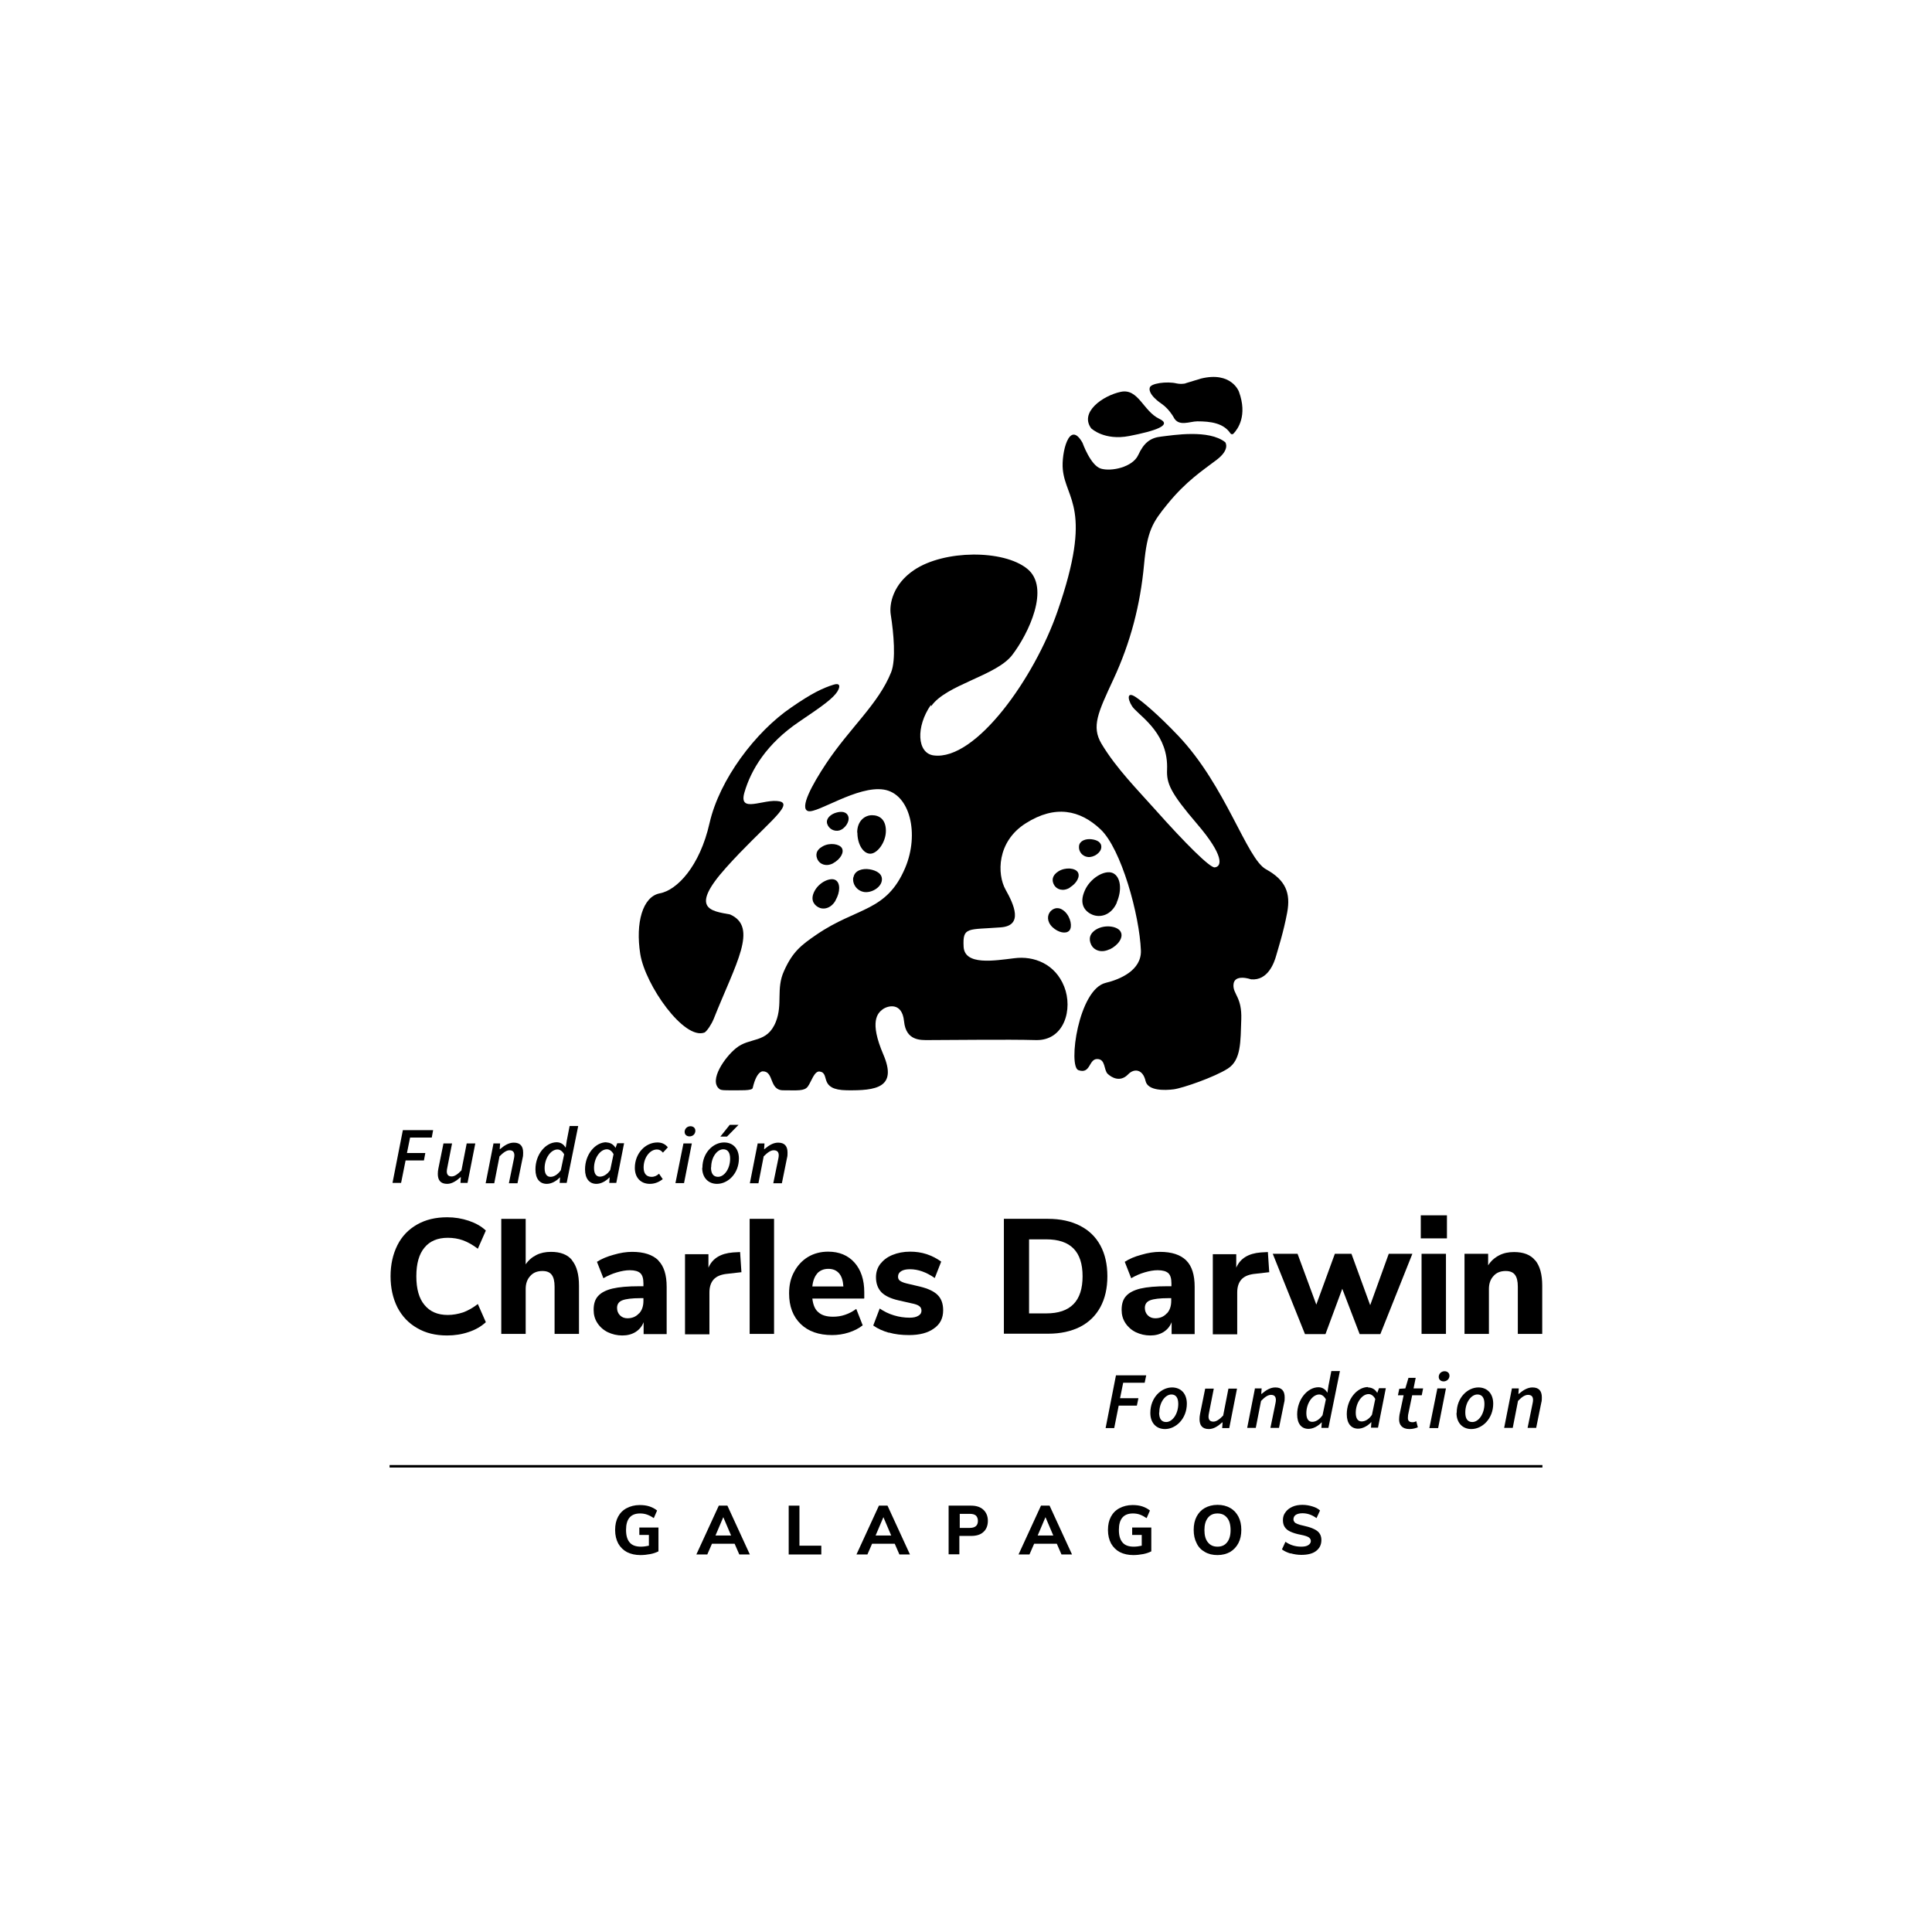 <svg fill="none" viewBox="0.0 0.0 243.0 243.0" height="243.0" width="243.0" xmlns="http://www.w3.org/2000/svg">
<g clip-path="url(#clip0_1394_6206)">
<path fill="black" d="M50.67 142.145H54.477L54.305 143.078H51.579L51.186 145.02H53.494L53.322 145.953H51.014L50.449 148.779H49.368L50.67 142.145Z"></path>
<path fill="black" d="M58.799 148.779H57.915L57.964 148.067H57.915C57.424 148.509 56.859 148.902 56.245 148.902C55.41 148.902 55.066 148.435 55.066 147.649C55.066 147.403 55.091 147.207 55.14 146.961L55.778 143.815H56.859L56.27 146.813C56.221 147.059 56.196 147.182 56.196 147.329C56.196 147.747 56.392 147.968 56.81 147.968C57.154 147.968 57.547 147.723 58.038 147.206L58.701 143.815H59.782L58.799 148.804V148.779Z"></path>
<path fill="black" d="M62.017 143.816H62.901L62.852 144.528H62.901C63.417 144.086 63.981 143.717 64.62 143.717C65.455 143.717 65.799 144.184 65.799 144.97C65.799 145.216 65.799 145.413 65.725 145.683L65.087 148.828H64.006L64.62 145.831C64.669 145.609 64.694 145.462 64.694 145.315C64.694 144.897 64.497 144.676 64.08 144.676C63.736 144.676 63.343 144.921 62.827 145.437L62.164 148.828H61.084L62.066 143.84L62.017 143.816Z"></path>
<path fill="black" d="M71.3 143.398L71.644 141.628H72.725L71.275 148.779H70.391L70.441 148.091H70.416C69.949 148.583 69.335 148.902 68.77 148.902C67.886 148.902 67.346 148.263 67.346 147.084C67.346 145.167 68.648 143.668 70.023 143.668C70.514 143.668 70.907 143.938 71.128 144.331H71.153L71.3 143.373V143.398ZM70.539 147.182L70.956 145.191C70.735 144.774 70.416 144.577 70.121 144.577C69.286 144.577 68.5 145.658 68.5 146.936C68.5 147.673 68.795 148.017 69.237 148.017C69.655 148.017 70.121 147.772 70.539 147.182Z"></path>
<path fill="black" d="M76.261 143.693C76.752 143.693 77.195 143.963 77.415 144.381L77.637 143.791H78.496L77.514 148.779H76.63L76.679 148.091H76.654C76.188 148.583 75.574 148.902 75.009 148.902C74.149 148.902 73.584 148.263 73.584 147.084C73.584 145.167 74.886 143.668 76.261 143.668M76.752 147.157L77.17 145.167C76.949 144.749 76.63 144.553 76.335 144.553C75.5 144.553 74.714 145.634 74.714 146.912C74.714 147.649 75.009 147.993 75.451 147.993C75.868 147.993 76.359 147.747 76.752 147.157Z"></path>
<path fill="black" d="M82.696 143.693C83.31 143.693 83.728 143.963 83.998 144.307L83.384 144.971C83.138 144.7 82.942 144.578 82.622 144.578C81.738 144.578 80.952 145.61 80.952 146.838C80.952 147.6 81.296 148.018 81.959 148.018C82.352 148.018 82.647 147.846 82.892 147.625L83.359 148.313C82.991 148.583 82.475 148.902 81.738 148.902C80.633 148.902 79.847 148.165 79.847 146.887C79.847 145.094 81.149 143.693 82.696 143.693Z"></path>
<path fill="black" d="M85.938 143.815H87.018L86.036 148.804H84.955L85.962 143.815H85.938ZM86.11 142.365C86.11 141.972 86.429 141.653 86.846 141.653C87.166 141.653 87.46 141.849 87.46 142.218C87.46 142.636 87.141 142.931 86.724 142.931C86.404 142.931 86.11 142.734 86.11 142.365Z"></path>
<path fill="black" d="M88.345 146.887C88.345 144.97 89.72 143.693 91.071 143.693C92.201 143.693 92.937 144.479 92.937 145.708C92.937 147.6 91.562 148.902 90.187 148.902C89.081 148.902 88.32 148.116 88.32 146.887M89.425 146.838C89.425 147.6 89.72 148.017 90.309 148.017C91.095 148.017 91.832 147.01 91.832 145.732C91.832 144.97 91.537 144.553 90.972 144.553C90.187 144.553 89.45 145.56 89.45 146.813M91.783 141.481H92.888L91.439 142.955H90.604L91.783 141.481Z"></path>
<path fill="black" d="M95.271 143.816H96.155L96.106 144.528H96.155C96.671 144.086 97.235 143.717 97.874 143.717C98.709 143.717 99.053 144.184 99.053 144.97C99.053 145.216 99.053 145.413 98.979 145.683L98.341 148.828H97.26L97.874 145.831C97.923 145.609 97.948 145.462 97.948 145.315C97.948 144.897 97.751 144.676 97.309 144.676C96.965 144.676 96.572 144.921 96.056 145.437L95.393 148.828H94.313L95.295 143.84L95.271 143.816Z"></path>
<path fill="black" d="M52.463 167.037C51.383 166.423 50.572 165.563 49.983 164.433C49.418 163.302 49.123 162 49.123 160.526C49.123 159.051 49.418 157.749 49.983 156.618C50.547 155.488 51.383 154.628 52.463 154.014C53.544 153.399 54.796 153.104 56.245 153.104C57.203 153.104 58.087 153.252 58.971 153.547C59.831 153.842 60.543 154.235 61.108 154.775L60.101 157.061C59.487 156.594 58.849 156.225 58.235 156.004C57.621 155.783 56.982 155.685 56.319 155.685C55.042 155.685 54.059 156.102 53.396 156.913C52.709 157.724 52.365 158.928 52.365 160.526C52.365 162.123 52.709 163.327 53.396 164.138C54.084 164.973 55.042 165.391 56.319 165.391C56.982 165.391 57.621 165.268 58.235 165.072C58.849 164.85 59.463 164.506 60.101 164.015L61.108 166.3C60.543 166.816 59.856 167.234 58.971 167.529C58.112 167.824 57.203 167.971 56.245 167.971C54.796 167.971 53.544 167.676 52.463 167.037Z"></path>
<path fill="black" d="M71.939 158.51C72.528 159.223 72.823 160.28 72.823 161.705V167.774H69.753V161.828C69.753 161.14 69.63 160.648 69.385 160.329C69.139 160.009 68.746 159.862 68.23 159.862C67.592 159.862 67.076 160.058 66.707 160.476C66.314 160.894 66.118 161.434 66.118 162.122V167.774H63.048V153.301H66.118V159.026C66.462 158.51 66.928 158.117 67.469 157.847C68.009 157.576 68.623 157.454 69.311 157.454C70.49 157.454 71.398 157.798 71.963 158.51"></path>
<path fill="black" d="M82.794 158.535C83.507 159.247 83.85 160.353 83.85 161.852V167.799H80.952V166.3C80.756 166.816 80.412 167.234 79.945 167.529C79.479 167.823 78.914 167.971 78.275 167.971C77.612 167.971 76.998 167.823 76.433 167.553C75.893 167.283 75.451 166.89 75.132 166.398C74.812 165.907 74.665 165.366 74.665 164.752C74.665 164.015 74.837 163.425 75.23 163.007C75.598 162.589 76.212 162.27 77.023 162.073C77.858 161.877 78.963 161.778 80.412 161.778H80.928V161.41C80.928 160.82 80.805 160.378 80.535 160.132C80.265 159.886 79.823 159.763 79.209 159.763C78.717 159.763 78.177 159.862 77.588 160.034C76.998 160.206 76.433 160.452 75.893 160.771L75.082 158.707C75.647 158.338 76.36 158.043 77.17 157.822C78.005 157.576 78.766 157.454 79.503 157.454C81.001 157.454 82.082 157.822 82.794 158.51M80.387 165.194C80.756 164.801 80.928 164.26 80.928 163.621V163.277H80.584C79.479 163.277 78.717 163.376 78.275 163.548C77.833 163.72 77.612 164.039 77.612 164.506C77.612 164.875 77.735 165.194 77.981 165.44C78.226 165.686 78.545 165.808 78.914 165.808C79.503 165.808 79.995 165.612 80.363 165.194"></path>
<path fill="black" d="M93.281 160.009L91.562 160.206C90.702 160.279 90.113 160.525 89.744 160.943C89.401 161.336 89.229 161.877 89.229 162.565V167.823H86.159V157.748H89.106V159.444C89.597 158.289 90.629 157.65 92.2 157.527L93.085 157.478L93.256 160.034L93.281 160.009Z"></path>
<path fill="black" d="M97.358 153.301H94.288V167.774H97.358V153.301Z"></path>
<path fill="black" d="M108.656 163.326H102.172C102.27 164.137 102.516 164.727 102.958 165.071C103.375 165.44 103.989 165.612 104.775 165.612C105.291 165.612 105.807 165.538 106.298 165.366C106.814 165.194 107.256 164.948 107.698 164.629L108.508 166.693C108.017 167.086 107.428 167.381 106.74 167.602C106.052 167.823 105.34 167.921 104.652 167.921C102.982 167.921 101.656 167.455 100.698 166.521C99.74 165.587 99.249 164.309 99.249 162.687C99.249 161.655 99.446 160.746 99.888 159.96C100.305 159.173 100.895 158.535 101.632 158.092C102.368 157.65 103.228 157.429 104.161 157.429C105.561 157.429 106.666 157.896 107.477 158.805C108.287 159.714 108.705 160.967 108.705 162.54V163.302L108.656 163.326ZM102.81 160.156C102.467 160.525 102.246 161.09 102.172 161.803H106.077C106.028 161.066 105.856 160.525 105.537 160.156C105.217 159.788 104.775 159.591 104.186 159.591C103.596 159.591 103.154 159.788 102.786 160.156"></path>
<path fill="black" d="M111.799 167.627C111.038 167.405 110.375 167.11 109.834 166.717L110.645 164.579C111.185 164.948 111.774 165.243 112.438 165.44C113.076 165.636 113.739 165.734 114.402 165.734C114.869 165.734 115.237 165.661 115.507 165.489C115.778 165.341 115.9 165.12 115.9 164.85C115.9 164.604 115.802 164.407 115.63 164.285C115.458 164.137 115.115 164.014 114.599 163.916L112.978 163.547C112.02 163.326 111.308 162.982 110.866 162.54C110.424 162.073 110.178 161.459 110.178 160.648C110.178 160.009 110.35 159.468 110.718 158.977C111.087 158.51 111.578 158.117 112.241 157.846C112.904 157.576 113.641 157.429 114.476 157.429C115.188 157.429 115.9 157.527 116.564 157.748C117.227 157.969 117.841 158.289 118.381 158.682L117.571 160.746C116.514 160.009 115.483 159.64 114.451 159.64C113.985 159.64 113.616 159.714 113.346 159.886C113.076 160.058 112.953 160.279 112.953 160.574C112.953 160.795 113.027 160.967 113.199 161.09C113.371 161.213 113.641 161.336 114.058 161.434L115.729 161.827C116.736 162.073 117.472 162.417 117.939 162.884C118.406 163.351 118.627 163.99 118.627 164.801C118.627 165.784 118.258 166.545 117.472 167.086C116.711 167.651 115.655 167.921 114.329 167.921C113.395 167.921 112.56 167.823 111.799 167.602"></path>
<path fill="black" d="M126.265 153.3H131.816C133.363 153.3 134.714 153.595 135.819 154.161C136.949 154.726 137.808 155.561 138.398 156.642C138.987 157.724 139.282 159.026 139.282 160.525C139.282 162.024 138.987 163.326 138.398 164.407C137.808 165.489 136.949 166.324 135.843 166.889C134.714 167.455 133.387 167.749 131.816 167.749H126.265V153.276V153.3ZM131.595 165.194C134.64 165.194 136.163 163.646 136.163 160.525C136.163 157.404 134.64 155.881 131.595 155.881H129.433V165.194H131.595Z"></path>
<path fill="black" d="M149.203 158.535C149.916 159.247 150.26 160.353 150.26 161.852V167.799H147.361V166.3C147.165 166.816 146.821 167.234 146.355 167.529C145.888 167.823 145.323 167.971 144.684 167.971C144.021 167.971 143.407 167.823 142.843 167.553C142.302 167.283 141.86 166.89 141.541 166.398C141.222 165.907 141.074 165.366 141.074 164.752C141.074 164.015 141.246 163.425 141.639 163.007C142.007 162.589 142.621 162.27 143.432 162.073C144.267 161.877 145.372 161.778 146.821 161.778H147.337V161.41C147.337 160.82 147.214 160.378 146.944 160.132C146.674 159.886 146.232 159.763 145.593 159.763C145.102 159.763 144.562 159.862 143.972 160.034C143.383 160.206 142.818 160.452 142.278 160.771L141.467 158.707C142.032 158.338 142.72 158.043 143.555 157.822C144.39 157.576 145.151 157.454 145.888 157.454C147.386 157.454 148.467 157.822 149.179 158.51M146.772 165.194C147.14 164.801 147.312 164.26 147.312 163.621V163.277H146.969C145.863 163.277 145.102 163.376 144.66 163.548C144.218 163.72 143.997 164.039 143.997 164.506C143.997 164.875 144.12 165.194 144.365 165.44C144.611 165.686 144.93 165.808 145.298 165.808C145.888 165.808 146.379 165.612 146.747 165.194"></path>
<path fill="black" d="M159.666 160.009L157.947 160.206C157.087 160.279 156.498 160.525 156.129 160.943C155.785 161.336 155.613 161.877 155.613 162.565V167.823H152.543V157.748H155.491V159.444C155.982 158.289 157.013 157.65 158.585 157.527L159.469 157.478L159.641 160.034L159.666 160.009Z"></path>
<path fill="black" d="M174.671 157.699H177.643L173.615 167.799H171.012L168.826 162.098L166.714 167.799H164.135L160.083 157.699H163.202L165.56 164.088L167.893 157.699H169.981L172.338 164.162L174.671 157.699Z"></path>
<path fill="black" d="M178.7 152.858H181.991V155.758H178.7V152.858ZM178.798 157.699H181.868V167.774H178.798V157.699Z"></path>
<path fill="black" d="M193.092 158.51C193.681 159.223 193.976 160.279 193.976 161.705V167.774H190.906V161.827C190.906 161.139 190.783 160.648 190.538 160.328C190.292 160.009 189.899 159.862 189.383 159.862C188.745 159.862 188.229 160.058 187.861 160.476C187.468 160.894 187.271 161.434 187.271 162.122V167.774H184.201V157.699H187.173V159.149C187.517 158.608 187.983 158.191 188.548 157.896C189.113 157.601 189.727 157.478 190.439 157.478C191.618 157.478 192.527 157.822 193.092 158.535"></path>
<path fill="black" d="M140.362 172.984H144.168L143.972 173.918H141.27L140.877 175.859H143.186L142.99 176.793H140.706L140.141 179.619H139.06L140.362 172.984Z"></path>
<path fill="black" d="M144.685 177.702C144.685 175.785 146.06 174.507 147.411 174.507C148.54 174.507 149.277 175.294 149.277 176.547C149.277 178.439 147.902 179.741 146.527 179.741C145.421 179.741 144.685 178.955 144.685 177.726M145.79 177.677C145.79 178.439 146.084 178.857 146.674 178.857C147.46 178.857 148.197 177.849 148.197 176.571C148.197 175.81 147.902 175.392 147.337 175.392C146.551 175.392 145.814 176.399 145.814 177.653"></path>
<path fill="black" d="M154.606 179.618H153.722L153.771 178.905H153.722C153.231 179.348 152.666 179.741 152.052 179.741C151.217 179.741 150.873 179.274 150.873 178.488C150.873 178.267 150.898 178.045 150.947 177.8L151.585 174.654H152.666L152.076 177.652C152.027 177.898 152.003 178.021 152.003 178.168C152.003 178.586 152.199 178.807 152.617 178.807C152.961 178.807 153.354 178.561 153.845 178.045L154.508 174.654H155.588L154.606 179.643V179.618Z"></path>
<path fill="black" d="M157.799 174.63H158.684L158.635 175.318H158.684C159.199 174.876 159.764 174.507 160.403 174.507C161.238 174.507 161.582 174.974 161.582 175.761C161.582 175.982 161.582 176.203 161.508 176.449L160.869 179.594H159.789L160.403 176.596C160.452 176.375 160.476 176.227 160.476 176.08C160.476 175.662 160.28 175.441 159.862 175.441C159.519 175.441 159.126 175.662 158.61 176.203L157.947 179.594H156.866L157.849 174.606L157.799 174.63Z"></path>
<path fill="black" d="M167.107 174.213L167.451 172.443H168.532L167.083 179.594H166.199L166.248 178.906H166.223C165.757 179.398 165.143 179.717 164.578 179.717C163.694 179.717 163.153 179.078 163.153 177.899C163.153 176.006 164.455 174.483 165.83 174.483C166.322 174.483 166.714 174.753 166.935 175.146H166.96L167.107 174.188V174.213ZM166.346 177.997L166.764 176.006C166.543 175.589 166.223 175.392 165.929 175.392C165.094 175.392 164.308 176.473 164.308 177.751C164.308 178.488 164.602 178.832 165.044 178.832C165.462 178.832 165.929 178.587 166.346 177.997Z"></path>
<path fill="black" d="M172.069 174.508C172.56 174.508 173.002 174.778 173.223 175.196L173.444 174.606H174.304L173.321 179.57H172.437L172.486 178.882H172.462C171.995 179.373 171.381 179.693 170.816 179.693C169.956 179.693 169.392 179.054 169.392 177.874C169.392 175.982 170.693 174.458 172.069 174.458M172.56 177.948L172.977 175.957C172.756 175.54 172.437 175.343 172.142 175.343C171.307 175.343 170.521 176.424 170.521 177.702C170.521 178.439 170.816 178.783 171.258 178.783C171.676 178.783 172.167 178.538 172.56 177.948Z"></path>
<path fill="black" d="M176.538 175.49H175.826L175.998 174.679L176.759 174.63L177.152 173.303H178.061L177.791 174.63H178.994L178.822 175.49H177.619L177.103 177.972C177.103 177.972 177.079 178.218 177.079 178.341C177.079 178.709 177.251 178.881 177.668 178.881C177.84 178.881 177.987 178.832 178.135 178.758L178.331 179.52C178.086 179.618 177.742 179.741 177.275 179.741C176.342 179.741 175.974 179.201 175.974 178.537C175.974 178.341 175.998 178.144 176.023 177.948L176.538 175.515V175.49Z"></path>
<path fill="black" d="M180.787 174.63H181.867L180.885 179.619H179.78L180.787 174.63ZM180.959 173.18C180.959 172.787 181.278 172.468 181.695 172.468C182.015 172.468 182.309 172.664 182.309 173.033C182.309 173.426 181.99 173.746 181.573 173.746C181.253 173.746 180.959 173.549 180.959 173.18Z"></path>
<path fill="black" d="M183.218 177.702C183.218 175.785 184.594 174.507 185.945 174.507C187.074 174.507 187.811 175.294 187.811 176.547C187.811 178.439 186.436 179.741 185.06 179.741C183.955 179.741 183.194 178.955 183.194 177.726M184.299 177.677C184.299 178.439 184.594 178.857 185.183 178.857C185.969 178.857 186.706 177.849 186.706 176.571C186.706 175.81 186.411 175.392 185.822 175.392C185.036 175.392 184.299 176.399 184.299 177.653"></path>
<path fill="black" d="M190.144 174.63H191.028L190.979 175.318H191.028C191.544 174.876 192.109 174.507 192.748 174.507C193.583 174.507 193.927 174.974 193.927 175.761C193.927 175.982 193.927 176.203 193.853 176.449L193.214 179.594H192.134L192.748 176.596C192.797 176.375 192.821 176.227 192.821 176.08C192.821 175.662 192.625 175.441 192.183 175.441C191.839 175.441 191.446 175.662 190.93 176.203L190.267 179.594H189.187L190.169 174.606L190.144 174.63Z"></path>
<path fill="black" d="M82.819 192.126V195.124C82.524 195.272 82.18 195.394 81.787 195.468C81.394 195.542 80.977 195.591 80.559 195.591C79.921 195.591 79.356 195.468 78.865 195.222C78.398 194.977 78.03 194.608 77.76 194.141C77.514 193.674 77.367 193.109 77.367 192.446C77.367 191.782 77.49 191.242 77.735 190.775C77.981 190.308 78.349 189.939 78.816 189.693C79.282 189.448 79.823 189.3 80.461 189.3C80.903 189.3 81.321 189.349 81.689 189.472C82.058 189.595 82.377 189.767 82.647 189.988L82.23 190.947C81.959 190.75 81.665 190.603 81.394 190.504C81.124 190.406 80.83 190.357 80.51 190.357C79.332 190.357 78.742 191.045 78.742 192.421C78.742 193.134 78.889 193.65 79.209 194.018C79.503 194.362 79.97 194.534 80.609 194.534C80.952 194.534 81.272 194.485 81.615 194.411V193.06H80.412V192.126H82.819Z"></path>
<path fill="black" d="M92.987 195.517L92.397 194.165H89.548L88.959 195.517H87.584L90.408 189.374H91.489L94.313 195.517H92.962H92.987ZM89.99 193.133H91.955L90.973 190.823L89.99 193.133Z"></path>
<path fill="black" d="M99.2 195.517V189.374H100.551V194.411H103.301V195.517H99.2Z"></path>
<path fill="black" d="M113.125 195.517L112.536 194.165H109.687L109.098 195.517H107.722L110.547 189.374H111.627L114.452 195.517H113.101H113.125ZM110.129 193.133H112.094L111.111 190.823L110.129 193.133Z"></path>
<path fill="black" d="M119.314 189.374H122.139C122.802 189.374 123.317 189.546 123.686 189.89C124.054 190.234 124.251 190.701 124.251 191.29C124.251 191.88 124.054 192.372 123.686 192.691C123.317 193.035 122.802 193.183 122.139 193.183H120.665V195.492H119.314V189.349V189.374ZM121.967 192.175C122.654 192.175 122.998 191.88 122.998 191.29C122.998 190.996 122.9 190.774 122.753 190.627C122.581 190.479 122.335 190.406 121.991 190.406H120.714V192.175H121.991H121.967Z"></path>
<path fill="black" d="M133.51 195.517L132.921 194.165H130.072L129.482 195.517H128.107L130.931 189.374H132.012L134.836 195.517H133.485H133.51ZM130.514 193.133H132.479L131.496 190.823L130.514 193.133Z"></path>
<path fill="black" d="M144.807 192.126V195.124C144.513 195.272 144.169 195.394 143.776 195.468C143.383 195.542 142.965 195.591 142.548 195.591C141.909 195.591 141.344 195.468 140.853 195.222C140.386 194.977 140.018 194.608 139.748 194.141C139.502 193.674 139.355 193.109 139.355 192.446C139.355 191.782 139.478 191.242 139.723 190.775C139.969 190.308 140.337 189.939 140.804 189.693C141.271 189.448 141.811 189.3 142.449 189.3C142.892 189.3 143.309 189.349 143.677 189.472C144.046 189.595 144.365 189.767 144.635 189.988L144.218 190.947C143.923 190.75 143.653 190.603 143.383 190.504C143.113 190.406 142.818 190.357 142.499 190.357C141.32 190.357 140.73 191.045 140.73 192.421C140.73 193.134 140.878 193.65 141.197 194.018C141.492 194.362 141.958 194.534 142.597 194.534C142.941 194.534 143.26 194.485 143.604 194.411V193.06H142.4V192.126H144.807Z"></path>
<path fill="black" d="M151.537 195.197C151.095 194.952 150.726 194.583 150.505 194.092C150.26 193.625 150.137 193.06 150.137 192.421C150.137 191.782 150.26 191.217 150.505 190.75C150.751 190.283 151.095 189.914 151.537 189.669C151.979 189.423 152.519 189.275 153.133 189.275C153.747 189.275 154.263 189.398 154.729 189.669C155.171 189.914 155.515 190.283 155.761 190.75C156.006 191.217 156.129 191.782 156.129 192.421C156.129 193.06 156.006 193.625 155.761 194.092C155.515 194.559 155.171 194.927 154.729 195.197C154.287 195.443 153.747 195.591 153.133 195.591C152.519 195.591 152.003 195.468 151.537 195.197ZM154.336 193.993C154.631 193.625 154.778 193.109 154.778 192.445C154.778 191.782 154.631 191.241 154.336 190.897C154.042 190.529 153.649 190.357 153.133 190.357C152.617 190.357 152.224 190.529 151.93 190.897C151.635 191.266 151.488 191.782 151.488 192.445C151.488 193.109 151.635 193.649 151.93 193.993C152.224 194.362 152.617 194.534 153.133 194.534C153.649 194.534 154.042 194.362 154.336 193.993Z"></path>
<path fill="black" d="M162.318 195.394C161.901 195.271 161.533 195.099 161.238 194.878L161.68 193.92C162.269 194.337 162.932 194.534 163.669 194.534C164.038 194.534 164.332 194.485 164.553 194.337C164.75 194.215 164.873 194.043 164.873 193.821C164.873 193.625 164.774 193.477 164.602 193.354C164.406 193.232 164.087 193.133 163.595 193.035C163.055 192.937 162.613 192.789 162.294 192.642C161.975 192.494 161.729 192.298 161.582 192.052C161.434 191.831 161.361 191.536 161.361 191.192C161.361 190.823 161.459 190.479 161.68 190.209C161.876 189.914 162.171 189.693 162.539 189.521C162.908 189.349 163.35 189.275 163.817 189.275C164.259 189.275 164.676 189.349 165.069 189.472C165.487 189.595 165.806 189.767 166.027 189.988L165.585 190.946C165.02 190.529 164.431 190.332 163.817 190.332C163.473 190.332 163.178 190.406 162.982 190.529C162.785 190.676 162.687 190.848 162.687 191.094C162.687 191.241 162.736 191.34 162.81 191.438C162.883 191.536 163.006 191.61 163.203 191.684C163.374 191.757 163.645 191.831 163.988 191.905C164.774 192.077 165.339 192.298 165.683 192.568C166.027 192.838 166.199 193.207 166.199 193.699C166.199 194.288 165.978 194.731 165.536 195.075C165.094 195.419 164.455 195.566 163.669 195.566C163.203 195.566 162.76 195.492 162.318 195.369"></path>
<path fill="black" d="M194 184.263H49V184.582H194V184.263Z"></path>
</g>
<g clip-path="url(#clip1_1394_6206)">
<path fill="black" d="M117.073 88.674C115.182 91.402 115.329 94.744 117.441 95.014C122.746 95.702 130.139 85.21 133.012 76.879C137.531 63.905 134.044 62.873 133.675 59.039C133.479 57.049 134.461 52.675 136.156 55.697C136.156 55.697 137.163 58.548 138.464 58.941C139.766 59.334 142.443 58.769 143.155 57.246C143.867 55.697 144.678 55.059 146.053 54.911C147.551 54.739 152.046 53.977 154.109 55.624C154.109 55.624 154.772 56.508 153.028 57.835C151.284 59.162 149.172 60.514 146.79 63.463C144.973 65.699 144.285 66.755 143.892 71.031C143.425 76.069 142.197 80.811 140.036 85.455C138.096 89.633 137.261 91.377 138.538 93.54C140.405 96.661 143.131 99.388 145.292 101.821C149.123 106.121 152.193 109.168 152.783 109.095C153.716 108.996 153.961 107.596 150.572 103.639C147.183 99.683 146.716 98.528 146.79 96.784C146.962 92.483 143.769 90.345 142.64 89.141C141.927 88.38 141.51 86.782 142.836 87.667C143.696 88.232 145.636 89.854 148.165 92.508C154.207 98.848 156.786 108.013 159.242 109.34C161.698 110.692 162.361 112.314 161.894 114.796C161.428 117.277 160.764 119.292 160.519 120.177C160.273 121.062 159.487 123.372 157.351 123.175C157.351 123.175 155.189 122.413 155.14 123.888C155.091 125.067 156.221 125.411 156.123 128.212C156.024 130.989 156.123 133.324 154.428 134.405C152.733 135.486 148.755 136.862 147.625 137.01C146.495 137.157 144.383 137.206 144.089 135.977C143.745 134.454 142.639 134.356 141.903 135.117C140.871 136.199 139.766 135.486 139.324 135.068C138.808 134.577 139.078 133.201 137.998 133.201C136.917 133.201 137.187 135.142 135.64 134.601C134.314 134.135 135.64 124.428 139.078 123.617C140.92 123.175 143.573 122.02 143.499 119.563C143.327 115.09 141.019 106.736 138.415 104.303C135.836 101.87 132.717 101.207 129.033 103.541C125.35 105.851 125.399 109.979 126.479 111.896C127.56 113.813 128.714 116.417 125.89 116.639C121.715 116.958 121.076 116.54 121.199 119.047C121.297 121.479 125.104 120.816 127.584 120.521C130.04 120.202 132.717 121.234 133.847 124.084C134.977 126.91 133.872 130.915 130.286 130.817C126.7 130.719 119.725 130.817 116.803 130.817C115.82 130.817 113.954 130.94 113.708 128.458C113.463 125.976 111.621 126.492 111.007 126.959C110.393 127.426 109.312 128.458 111.105 132.636C112.898 136.813 110.172 137.182 106.512 137.132C102.877 137.083 104.474 134.97 103.098 134.773C102.411 134.675 102.042 136.076 101.6 136.666C101.158 137.255 100.299 137.132 98.506 137.132C96.713 137.132 97.376 134.749 95.952 134.749C95.952 134.749 95.19 134.626 94.674 136.838C94.601 137.206 93.225 137.132 91.408 137.132C90.671 137.132 90.573 137.034 90.475 136.96C89.124 135.879 91.187 132.955 92.562 131.849C94.306 130.399 96.492 131.309 97.597 128.483C98.457 126.271 97.597 124.354 98.604 122.143C99.685 119.71 100.765 118.875 102.706 117.548C107.814 114.058 111.498 114.722 113.856 109.144C115.648 104.893 114.47 99.855 111.179 99.315C107.863 98.774 102.804 102.337 101.649 102.018C100.495 101.698 102.19 98.626 103.884 96.071C106.881 91.549 110.491 88.552 112.087 84.546C112.701 82.998 112.407 79.656 112.038 77.322C111.817 75.97 112.333 73.439 115.01 71.67C118.768 69.163 126.185 69.114 129.181 71.522C132.177 73.906 129.328 79.754 127.314 82.384C125.3 85.013 119.013 86.094 117.122 88.822"></path>
<path fill="black" d="M105.334 86.954C105.751 86.266 105.604 85.873 104.842 86.118C103.492 86.536 102.092 87.2 99.537 88.969C95.019 92.041 90.499 98.036 89.247 103.516C88.019 108.971 85.145 111.969 82.984 112.362C80.823 112.78 79.914 116.073 80.528 119.98C81.142 123.887 86.054 130.89 88.633 129.858C88.952 129.637 89.468 128.875 89.763 128.163C92.538 121.184 95.411 116.614 91.826 115.016C89.394 114.574 86.693 114.304 91.31 109.143C95.927 103.983 99.98 101.182 98.039 100.789C96.099 100.395 92.808 102.435 93.643 99.634C94.454 96.857 96.394 93.564 100.495 90.787C103.442 88.797 104.769 87.863 105.358 86.929"></path>
<path fill="black" d="M137.286 53.904C137.286 53.904 138.907 55.452 142.05 54.837C145.194 54.223 147.552 53.486 145.808 52.675C143.794 51.717 143.18 48.817 140.97 49.284C138.735 49.751 135.689 51.864 137.286 53.928"></path>
<path fill="black" d="M149.099 48.227C148.73 48.301 148.362 48.301 147.993 48.227C146.814 47.932 144.604 48.203 144.604 48.817C144.604 48.817 144.309 49.554 146.127 50.807C146.937 51.373 147.478 52.233 147.6 52.454C148.214 53.731 149.639 52.994 150.597 52.994C152.267 52.994 153.888 53.215 154.747 54.493C154.845 54.641 155.017 54.665 155.14 54.542C155.681 53.977 156.933 52.282 155.828 49.259C155.828 49.259 154.895 46.679 151.063 47.613L149.123 48.203L149.099 48.227Z"></path>
<path fill="black" d="M107.839 104.721C107.839 106.195 108.575 107.375 109.459 107.375C110.344 107.375 111.424 105.949 111.424 104.5C111.424 103.05 110.589 102.534 109.68 102.534C108.772 102.534 107.814 103.246 107.814 104.721"></path>
<path fill="black" d="M140.454 113.518C141.166 111.896 140.945 110.249 139.962 109.807C138.98 109.365 137.113 110.422 136.426 112.043C135.714 113.665 136.401 114.623 137.384 115.041C138.366 115.459 139.766 115.14 140.478 113.518"></path>
<path fill="black" d="M139.569 119.415C140.675 118.875 141.313 117.892 140.969 117.228C140.65 116.54 139.201 116.27 138.096 116.786C136.991 117.326 136.917 118.137 137.236 118.801C137.555 119.489 138.464 119.931 139.569 119.391"></path>
<path fill="black" d="M132.374 116.614C133.11 117.302 134.068 117.498 134.486 117.056C134.903 116.614 134.682 115.385 133.945 114.672C133.209 113.984 132.545 114.181 132.128 114.623C131.71 115.09 131.637 115.901 132.374 116.614Z"></path>
<path fill="black" d="M134.559 111.626C135.443 111.085 135.885 110.225 135.566 109.709C135.247 109.168 134.019 109.045 133.135 109.586C132.275 110.127 132.275 110.79 132.594 111.331C132.914 111.871 133.7 112.166 134.559 111.65"></path>
<path fill="black" d="M105.088 113.247C105.702 112.191 105.702 111.036 105.088 110.692C104.474 110.323 103.123 110.913 102.509 111.969C101.895 113.026 102.264 113.714 102.878 114.083C103.492 114.451 104.474 114.328 105.088 113.272"></path>
<path fill="black" d="M104.818 108.554C105.702 108.063 106.193 107.227 105.898 106.686C105.604 106.146 104.376 105.949 103.492 106.441C102.583 106.932 102.558 107.596 102.853 108.161C103.148 108.701 103.909 109.045 104.793 108.579"></path>
<path fill="black" d="M135.714 106.416C135.64 107.104 136.131 107.718 136.844 107.792C137.531 107.866 138.44 107.301 138.514 106.613C138.587 105.925 137.949 105.63 137.261 105.556C136.573 105.482 135.788 105.728 135.714 106.416Z"></path>
<path fill="black" d="M104.032 103.59C104.228 104.254 104.916 104.622 105.579 104.45C106.242 104.254 106.881 103.393 106.709 102.73C106.512 102.067 105.825 102.017 105.162 102.214C104.498 102.411 103.86 102.927 104.032 103.59Z"></path>
<path fill="black" d="M107.323 110.348C107.176 111.208 107.79 112.043 108.674 112.191C109.558 112.338 110.761 111.675 110.909 110.79C111.056 109.93 110.27 109.488 109.386 109.34C108.502 109.193 107.495 109.463 107.347 110.348"></path>
</g>
<defs>
<clipPath id="clip0_1394_6206">
<rect transform="translate(49 141.481)" fill="white" height="54.11" width="145"></rect>
</clipPath>
<clipPath id="clip1_1394_6206">
<rect transform="translate(80.34 47.409)" fill="white" height="89.734" width="81.693"></rect>
</clipPath>
</defs>
</svg>